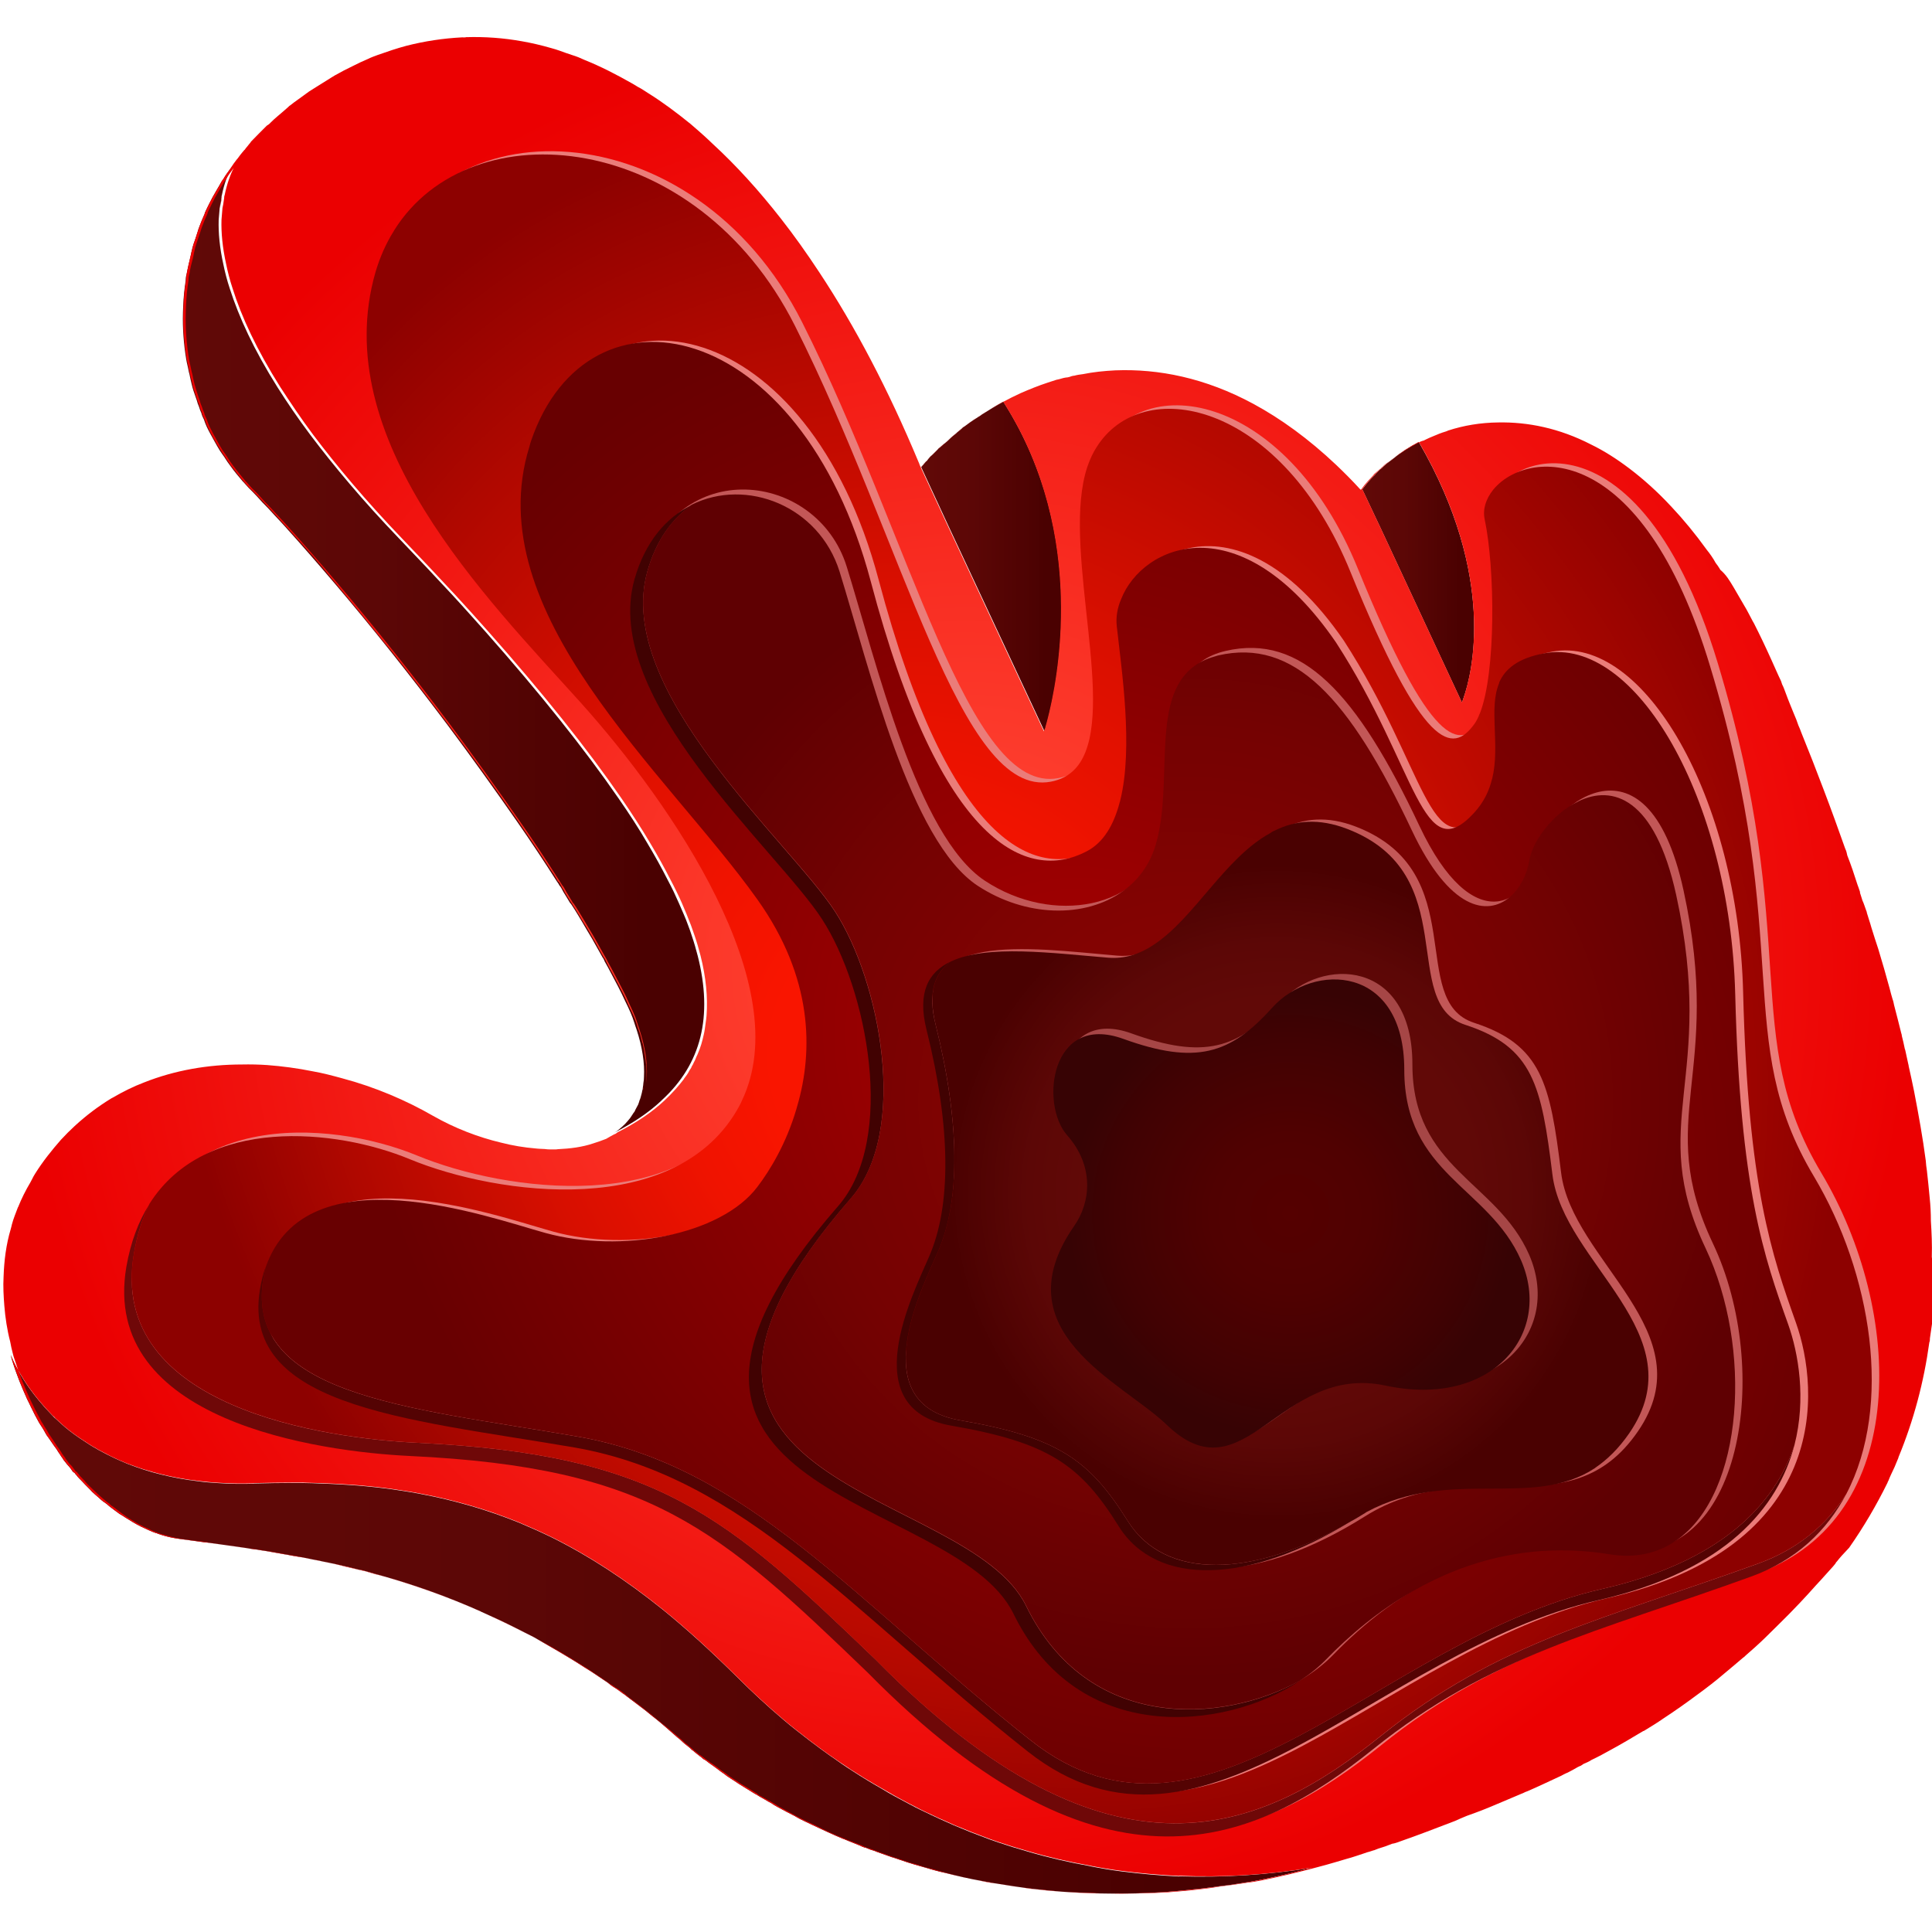 <?xml version="1.0" encoding="utf-8"?>
<!-- Generator: Adobe Illustrator 26.1.0, SVG Export Plug-In . SVG Version: 6.00 Build 0)  -->
<svg version="1.1" id="Слой_1" xmlns="http://www.w3.org/2000/svg" xmlns:xlink="http://www.w3.org/1999/xlink" x="0px" y="0px"
	 viewBox="0 0 1024 1024" style="enable-background:new 0 0 1024 1024;" xml:space="preserve">
<style type="text/css">
	.st0{fill:url(#SVGID_1_);}
	.st1{fill:url(#SVGID_00000046331096615780996350000007709939663017174930_);}
	.st2{fill:url(#SVGID_00000010288072853426808410000001923161787916001949_);}
	.st3{fill:url(#SVGID_00000152223535936953139080000000481548832697241228_);}
	.st4{fill:url(#SVGID_00000158018208170149843710000003775798371889800635_);}
	.st5{fill:#EB7C79;}
	.st6{fill:#6F0808;}
	.st7{fill:url(#SVGID_00000173159843758805912040000001066272506538757554_);}
	.st8{fill:#540303;}
	.st9{fill:url(#SVGID_00000152974144720161654300000018227502748096581024_);}
	.st10{fill:#C35757;}
	.st11{fill:#410202;}
	.st12{fill:url(#SVGID_00000106126515408159701040000014576462317650271931_);}
	.st13{fill:url(#SVGID_00000116937886728896521650000011092547411742657175_);}
	.st14{fill:#A64646;}
	.st15{fill:url(#SVGID_00000003824185200541645980000015588053343821408440_);}
</style>
<g>
	<linearGradient id="SVGID_1_" gradientUnits="userSpaceOnUse" x1="722.017" y1="303.254" x2="781.331" y2="303.254">
		<stop  offset="0" style="stop-color:#610907"/>
		<stop  offset="0.367" style="stop-color:#5C0706"/>
		<stop  offset="0.807" style="stop-color:#4D0202"/>
		<stop  offset="0.883" style="stop-color:#4A0101"/>
	</linearGradient>
	<path class="st0" d="M775.8,369.7c-0.2,0.6-0.4,1.3-0.7,2c-0.1,0.3-0.2,0.4-0.2,0.5v0.1h-0.1l-42.5-91.2l-10.2-21.6l-0.1-0.1
		c2.1-2.7,4.2-5.4,6.8-7.8c0,0,0,0,0.1-0.1c0.1-0.2,0.4-0.5,0.5-0.6l0.1-0.1c0.9-1,1.9-2,2.9-2.7c0.3-0.3,0.5-0.6,0.9-0.9
		c0.9-0.8,2-1.8,3-2.5c0.5-0.4,1.2-0.9,1.9-1.4c4.2-3.5,8.9-6.4,13.8-9C793.7,306.2,780,357.7,775.8,369.7z"/>
	
		<linearGradient id="SVGID_00000013164429454796694390000013255366687960719290_" gradientUnits="userSpaceOnUse" x1="488.228" y1="300.211" x2="562.645" y2="300.211">
		<stop  offset="0" style="stop-color:#610907"/>
		<stop  offset="0.367" style="stop-color:#5C0706"/>
		<stop  offset="0.807" style="stop-color:#4D0202"/>
		<stop  offset="0.883" style="stop-color:#4A0101"/>
	</linearGradient>
	<path style="fill:url(#SVGID_00000013164429454796694390000013255366687960719290_);" d="M554,386.5c0,0.2-0.1,0.3-0.2,0.5v0.1
		c0,0.1,0,0.1-0.1,0.2c0,0.1,0,0.1,0,0.1c0,0.1,0,0.1-0.1,0.2l-50.9-108.8l-14.4-31.1c0,0,0,0,0.1-0.3c0.1-0.1,0.1-0.2,0.3-0.3
		c0.1-0.2,0.4-0.5,0.5-0.6c0.5-0.6,1-1.2,1.6-1.9c0.3-0.1,0.4-0.3,0.6-0.5c0.4-0.6,0.9-1.2,1.5-1.9c0.3-0.3,0.6-0.6,1-0.9
		c1.1-1,2.2-2.2,3.3-3.3c0.2-0.3,0.5-0.6,0.8-0.7c0.5-0.4,0.9-0.8,1.4-1.2c0.5-0.5,1.1-1,1.7-1.4l0.1-0.1c1.2-0.9,2.3-2.2,3.5-3.2
		c0.8-0.6,1.4-1.2,2.2-1.8c0.3-0.3,0.5-0.6,0.9-0.8c0.8-0.7,1.8-1.4,2.5-2.2c1.9-1.2,3.5-2.6,5.4-3.8c1-0.6,2-1.3,3.1-2
		c0.6-0.3,1.1-0.7,1.6-1.1c3.6-2.3,7.4-4.6,11.4-6.8l0.1,0.1c0,0.1,0.1,0.1,0.1,0.2c1.5,2.4,2.9,4.7,4.3,7.1
		c1.3,2.4,2.7,4.7,3.9,7.1C578.1,300.1,557.2,376,554,386.5z"/>
	
		<linearGradient id="SVGID_00000070087439688022644810000011010340966871961217_" gradientUnits="userSpaceOnUse" x1="96.962" y1="344.814" x2="373.275" y2="344.814">
		<stop  offset="0" style="stop-color:#610907"/>
		<stop  offset="0.367" style="stop-color:#5C0706"/>
		<stop  offset="0.807" style="stop-color:#4D0202"/>
		<stop  offset="0.883" style="stop-color:#4A0101"/>
	</linearGradient>
	<path style="fill:url(#SVGID_00000070087439688022644810000011010340966871961217_);" d="M369.8,506.6c-0.9-3.5-1.9-7-3.1-10.5
		c-0.6-1.9-1.2-3.7-2-5.7c-0.7-1.9-1.4-3.8-2.3-5.8c-1.6-3.8-3.4-7.8-5.3-11.9c-1-2.1-2.1-4.2-3.2-6.3c-3.2-6.3-6.8-12.8-10.8-19.5
		c-4.4-7.6-9.6-15.6-15.3-23.8c-18-26.1-41.5-55.5-70.5-88.3c-5.6-6.2-11.3-12.7-17.5-19.4c-9-9.7-18.5-19.8-28.4-30.1
		c-19.1-19.9-34.4-38.2-47-54.9c-6.6-8.8-12.3-17.2-17.3-25.1c-12.6-20-20.5-37.3-25.3-52.3c-1.5-4.5-2.6-8.9-3.4-12.8
		c-2-9-2.7-16.8-2.5-23.6l0.7-8.4v2.2c0.2-1.8,0.4-3.5,0.7-5.2c0-0.8,0.1-1.2,0.2-1.5l0.1-0.3c1.2-6,3.1-10.8,4.8-14.3
		c-1.4,1.9-2.9,3.8-4,5.9c-0.3,0.3-0.5,0.7-0.8,1.1c-0.4,0.5-0.7,1.1-1,1.6c-1.3,2.3-2.7,4.6-4,6.9c-1.2,2.4-2.5,4.8-3.6,7.2
		c-0.2,0.5-0.5,1-0.6,1.7c-1,2.2-2,4.5-2.9,7c-0.3,0.8-0.5,1.3-0.7,2.2c-0.7,2.4-1.5,4.6-2.3,6.9c-0.4,1.1-0.7,2.4-0.9,3.4
		c-0.2,0.6-0.3,1.2-0.4,1.8c-0.2,0.7-0.2,1.2-0.4,1.9c-0.7,2.9-1.4,5.8-1.9,8.6c-0.2,0.6-0.3,1.2-0.4,1.8c0,0.5-0.1,1-0.1,1.7
		c-0.7,4.4-1.1,8.8-1.3,13.2c-0.1,2.3-0.2,4.6-0.2,6.9c0,4.1,0.2,8.3,0.6,12.4c0.1,0.9,0.2,1.9,0.3,2.9c0.2,2.1,0.6,4.2,0.9,6.3
		c0.1,0.6,0.2,1,0.3,1.6c0.4,1.8,0.8,3.4,1.1,5.1c0.1,0.3,0.2,0.7,0.3,1.1c0.4,1.8,0.7,3.6,1.2,5.4c0.5,2.3,1.3,4.5,2.1,6.8
		c0.4,1,0.8,2.3,1.1,3.4c0.2,0.6,0.5,1.1,0.7,1.8c0.3,1.1,0.8,2.3,1.2,3.2c0.3,1.2,0.8,2.4,1.4,3.5c0.8,2.6,2,5,3.3,7.4
		c1.7,3,3.3,6.1,5.1,9l0.2,0.3c0.7,1.1,1.5,2.2,2.3,3.3l0.1,0.2c0.9,1.5,2,3,3.1,4.5c2,2.8,4.2,5.4,6.4,8c0.5,0.5,0.9,0.9,1.3,1.4
		c1.2,1.4,2.7,3,4.1,4.3c1.5,1.6,3.3,3.4,5,5.4c2.3,2.3,4.4,4.5,6.7,7.1c1.7,1.8,3.4,3.6,5.2,5.6c8.3,9.2,17.3,19.5,26.8,30.7
		c18.9,22.2,39.5,48,59.6,74.8c12.4,16.6,24.6,33.6,36.3,50.4c7.6,10.9,14.9,21.9,21.7,32.6c0.4,0.5,0.8,1.1,1.2,1.9
		c0.4,0.4,0.7,0.9,1,1.4c0.4,0.7,0.8,1.4,1.2,2.2c1.2,2,2.3,3.7,3.4,5.6c0.4,0.4,0.7,0.8,1,1.3c2,3,3.8,6.1,5.6,9.1
		c1.7,3,3.5,5.9,5.2,8.8c1.9,3.4,3.7,6.6,5.5,9.8c0.5,0.6,0.8,1.3,1.1,2.1c2.6,4.5,4.8,9.1,7.1,13.3c1.3,2.6,2.7,5.3,3.8,7.8
		c1.9,3.9,3.7,7.7,4.8,11.4c0.4,1.1,0.7,2.4,1.2,3.6c3.1,9.5,4.3,17.8,3.9,25.2c0,1-0.1,2.1-0.3,3.1c0,0.8-0.2,1.6-0.3,2.5
		c0,0.6-0.1,1-0.3,1.6c-0.1,0.8-0.3,1.4-0.5,2.2c-0.3,1-0.5,2.1-0.9,2.8c-0.2,0.8-0.5,1.6-0.8,2.4c-0.5,1-1,1.9-1.5,2.8
		c0,0.1-0.1,0.2-0.1,0.3c-0.1,0.3-0.3,0.6-0.6,1c-0.2,0.2-0.4,0.5-0.5,0.7c-0.7,1-1.3,2.1-2.1,3c-0.6,0.8-1.4,1.6-2.2,2.5
		c-1.1,1.1-2.4,2.2-3.6,3.2c-0.7,0.5-1.3,1-2.1,1.4c9.9-5.1,18.2-10.6,25-17l0.1-0.1c0.1-0.2,0.3-0.3,0.4-0.4
		C371.6,563.9,378,538.9,369.8,506.6z M117.2,105.4c0.1-0.7,0.2-1.3,0.3-1.7l-0.5,4.8C117.1,107.1,117.1,106,117.2,105.4z"/>
	
		<linearGradient id="SVGID_00000151519425800167581390000000377004932096338333_" gradientUnits="userSpaceOnUse" x1="5.798" y1="860.831" x2="695.72" y2="860.831">
		<stop  offset="0" style="stop-color:#610907"/>
		<stop  offset="0.367" style="stop-color:#5C0706"/>
		<stop  offset="0.807" style="stop-color:#4D0202"/>
		<stop  offset="0.883" style="stop-color:#4A0101"/>
	</linearGradient>
	<path style="fill:url(#SVGID_00000151519425800167581390000000377004932096338333_);" d="M695.7,989.9c-9.7,2.6-19,4.8-28.4,6.6
		c-2.9,0.6-5.8,1.1-8.7,1.5c-0.8,0.2-1.7,0.3-2.5,0.4c-2.8,0.5-5.7,0.9-8.6,1.2c-1,0.1-2.1,0.3-3.1,0.4c-0.9,0.2-2,0.3-3,0.4
		c-2.9,0.4-5.9,0.8-8.7,1c-5.4,0.6-10.8,1.1-16.1,1.5c-4.7,0.2-9.6,0.5-14,0.6c-3.4,0.1-6.6,0.1-9.7,0.1c-5.2,0.1-10.1,0-15.2-0.3
		c-0.1,0.1-0.2,0-0.2,0c-5.1-0.2-10-0.3-15-0.7c-4.8-0.4-9.7-0.9-14.5-1.4c-6.9-0.8-13.9-1.9-20.6-3c0,0,0,0-0.1,0
		c-2.3-0.4-4.4-0.8-6.7-1.2c-6.8-1.2-13.2-2.7-19.5-4.3c-4.2-0.9-8.3-2.1-12.3-3.3c-2.6-0.7-5.3-1.5-7.8-2.3
		c-2.6-0.9-5.2-1.7-7.7-2.6c-0.5-0.1-0.9-0.2-1.3-0.4c-2.1-0.7-4-1.4-6.2-2.2c-0.6-0.2-1.3-0.4-2.1-0.8c-1.8-0.5-3.4-1.1-5.2-1.9
		l-0.1,0.1c-0.6-0.2-1-0.4-1.6-0.6c-0.5-0.3-1.1-0.5-1.8-0.8c-2.3-0.9-4.4-1.8-6.7-2.7c-0.6-0.3-1.1-0.5-1.8-0.7
		c-5.7-2.4-11-4.9-16.1-7.3c-2.9-1.4-6.1-2.8-8.8-4.4c0,0,0,0-0.1-0.1c-3.3-1.7-6.5-3.3-9.5-5c-1-0.6-2.1-1.1-2.9-1.8
		c-1.3-0.7-2.7-1.4-3.9-2.2c-0.9-0.5-1.8-1-2.5-1.4c-0.7-0.4-1.5-1-2.3-1.4h-0.1c-3.1-1.9-6-3.7-8.9-5.5c-2.8-2-5.5-3.4-7.9-5.4
		c-0.8-0.5-1.6-1.1-2.5-1.8c-1.4-1.1-3-2.2-4.4-3.2c-0.7-0.5-1.3-0.9-2-1.5c-0.7-0.5-1.2-0.9-1.9-1.2c-0.6-0.5-0.9-0.9-1.7-1.4
		c-1.1-0.8-2.1-1.7-2.9-2.3c-0.5-0.4-0.8-0.8-1.3-1c-0.4-0.4-0.7-0.7-1.1-1.1c-2.5-1.9-3.8-3.1-3.8-3.1c-0.9-0.9-2-1.9-3.1-2.7
		c-3.8-3.3-7.5-6.7-11.4-9.8c-1.9-1.4-3.8-3.1-5.6-4.5c-3.2-2.5-6.4-4.8-9.5-7.2c-0.7-0.5-1.3-1.1-2.2-1.6c-1.7-1.3-3.3-2.5-5.2-3.6
		c-0.9-0.6-1.7-1.2-2.5-1.9c0,0,0,0-0.1-0.1c-4.1-2.7-8.1-5.6-12.3-8.1c-9.2-6-18.5-11.2-27.3-16.3c-3.1-1.5-6.1-3.1-9.1-4.6
		c-6.3-3.2-12.6-6.1-18.7-8.8c0,0,0,0-0.1-0.1c-18-8-35.6-14.2-52.4-18.9c-0.8-0.3-1.8-0.5-2.6-0.7c-0.3-0.2-0.7-0.2-1.2-0.3
		c-0.3-0.2-0.8-0.3-1.2-0.4c-1.5-0.4-3.2-0.9-4.6-1.3c-0.8-0.3-1.7-0.3-2.5-0.5c-1.8-0.5-3.4-0.9-5.1-1.3c-0.9-0.2-1.9-0.5-2.7-0.6
		c-2.3-0.5-4.4-1.1-6.7-1.5c-1.9-0.4-3.6-0.8-5.4-1.1c-1.3-0.4-2.7-0.6-4-0.8c-2.1-0.4-3.8-0.8-5.8-1.2c-2.1-0.4-4.1-0.6-6.1-1
		c-1.3-0.3-2.5-0.5-3.8-0.7c-4.6-0.8-9.2-1.7-13.6-2.3c-0.3-0.1-0.7-0.1-1-0.2c-0.9-0.1-1.7-0.1-2.5-0.3c-1.5-0.2-3-0.5-4.4-0.7
		c-6.8-0.9-13.2-1.9-19.3-2.7c-0.7-0.1-1.2-0.1-1.9-0.2c-5.3-0.8-10.2-1.3-14.6-2c-2.5-0.4-4.8-0.9-7.4-1.7
		c-0.7-0.3-1.6-0.5-2.5-0.8l-0.1-0.1c-0.2-0.1-0.5-0.2-0.7-0.2c-2.7-0.9-5.3-2.2-8.1-3.5c-2.8-1.4-5.4-3-8.1-4.7
		c-1-0.7-2.2-1.4-3.2-2c-1.5-1.1-3.3-2.4-4.7-3.5c-0.6-0.5-1.2-0.9-1.8-1.5c-0.3-0.2-0.5-0.5-0.8-0.6c-0.3-0.2-0.5-0.5-0.9-0.6
		c-0.9-0.7-1.9-1.5-2.7-2.3c-1.2-1-2.4-2.1-3.5-3.1c-1.6-1.8-3.5-3.5-5.2-5.4c-1-1.1-2.3-2.2-3.2-3.5c-0.3-0.3-0.7-0.7-0.9-1.1
		c-0.1-0.2-0.4-0.4-0.6-0.4c-0.6-0.5-1-1.1-1.4-1.8c-0.5-0.6-0.9-1.2-1.5-1.8c-0.8-0.8-1.4-1.8-2.2-2.7c-0.1-0.2-0.4-0.4-0.5-0.7
		c-0.1-0.1-0.2-0.3-0.2-0.4c-0.5-0.6-1-1.3-1.5-2.2c-0.5-0.7-1-1.4-1.4-2.1c-0.1-0.2-0.2-0.3-0.3-0.5c-1.9-2.5-3.5-5.1-5.3-7.5
		c-0.4-0.7-0.9-1.5-1.3-2.3c-0.6-1-1.2-2.1-2-3.2l-0.7-1.1c-1.5-2.7-3-5.5-4.3-8.3c-0.7-1.4-1.3-2.8-2.1-4.3c-1.4-3.1-2.7-6.2-4-9.4
		c-1.2-3.2-2.4-6.3-3.4-9.5c-0.5-1.5-0.9-2.9-1.3-4.5c0.9,2.3,5.6,13.5,16.7,26.2c1.5,1.9,3.4,3.7,5.2,5.7c0.1,0.2,0.1,0.2,0.2,0.2
		c0.7,0.8,1.4,1.5,2.3,2.2c2.7,2.6,5.7,5.2,9,7.6c1.6,1.2,3.5,2.5,5.4,3.7c2.1,1.4,4.3,2.9,6.6,4.1c0.7,0.5,1.5,0.9,2.3,1.3
		c4.3,2.4,9,4.6,14.1,6.7c0.2,0.1,0.5,0.2,0.8,0.3c5.3,2.1,10.9,3.9,17,5.4c6.1,1.5,12.7,2.8,19.8,3.6c3.5,0.5,7.2,0.8,10.9,1
		c6,0.4,12.2,0.5,18.7,0.3c0,0,0,0,0.1-0.1c7.2-0.2,14.4-0.3,21.2-0.3c6.5,0,12.8,0.2,19,0.5c3.6,0.2,7.1,0.3,10.6,0.6
		c2.9,0.2,5.8,0.4,8.6,0.7c6.3,0.6,12.4,1.3,18.5,2.3c3.6,0.5,7.1,1.1,10.6,1.8c18,3.4,35.2,8.4,52,15.2c5.9,2.5,11.8,5.1,17.5,7.9
		c19.5,9.7,38.7,22.2,58.4,38c6.4,5.2,12.8,10.7,19.3,16.6c6.6,6,13.3,12.4,20.1,19.1c8,8,16.2,15.6,24.6,22.7
		c4.5,3.9,9.3,7.5,13.9,11.1c3.8,2.9,7.6,5.7,11.4,8.4c0.1,0.1,0.1,0.1,0.2,0.1c3.8,2.7,7.5,5.3,11.3,7.7c4.9,3.2,10,6.3,15.1,9.2
		c4.9,3,9.9,5.7,14.9,8.3c0,0.1,0.1,0.1,0.2,0.1c3.8,2.1,7.7,3.9,11.7,5.8c2.7,1.3,5.5,2.6,8.1,3.7c2.4,1.1,4.8,2.2,7.2,3.1
		c3.5,1.5,7,2.9,10.6,4.2c3.1,1.2,6.2,2.4,9.3,3.4c5.3,1.8,10.5,3.4,15.8,4.9c10.8,3.2,21.8,5.7,32.9,7.7c0.1,0,0.2,0,0.3,0.1
		c5.6,1.1,10.9,2,16.4,2.7c10.1,1.3,20.3,2.2,30.6,2.7c0,0,0,0,0.1-0.1C648.2,995.2,671.8,993.8,695.7,989.9z"/>
	
		<radialGradient id="SVGID_00000142876787318515394510000007737734060147362472_" cx="512" cy="512" r="502.152" gradientUnits="userSpaceOnUse">
		<stop  offset="0.123" style="stop-color:#FF4332"/>
		<stop  offset="1" style="stop-color:#EB0001"/>
	</radialGradient>
	<path style="fill:url(#SVGID_00000142876787318515394510000007737734060147362472_);" d="M1023.9,666.2c0.2-6.4-0.1-12.8-0.5-19.1
		c0-4.1-0.2-8.1-0.6-11.9c-0.5-5-0.9-9.8-1.5-14.7c-0.3-1.9-0.5-3.6-0.6-5.3c-1.6-12.2-3.8-24.4-6.2-36.8c-0.9-4.5-1.9-9-2.9-13.5
		c0-0.1,0.1-0.1,0-0.2c-0.1-0.4-0.2-0.9-0.3-1.3c-0.5-2.4-1-4.5-1.5-6.9c-0.1-0.1,0-0.2-0.2-0.5c-0.5-2.4-1-4.8-1.6-7
		c0-0.6-0.2-1-0.3-1.4c-1.2-4.9-2.5-9.9-3.8-14.9c-0.2-1-0.4-2.1-0.8-3.1c-0.6-1.9-1-3.6-1.5-5.5c-1.9-7-3.9-14-6.1-21.2
		c-1.2-3.6-2.4-7.3-3.6-11.2c-0.7-2.6-1.6-5-2.3-7.5c-0.2-0.4-0.1-0.9-0.4-1.4c-0.7-1.8-1.2-3.7-2.1-5.6c-0.5-1.4-0.8-2.8-1.3-4.1
		c0.1-0.3,0.1-0.4,0-0.5c-0.4-1.1-0.8-2.5-1.3-3.7c-1.7-5.3-3.3-10.2-5.4-15.5c-0.2-1.1-0.5-2.4-1.1-3.6
		c-3.6-10.2-7.4-20.7-11.4-31.2c-3.8-10.1-7.8-20.3-11.9-30.4c-0.5-1.4-0.9-2.4-1.5-3.7c-0.7-2.1-1.5-4.2-2.4-6.2
		c-1.4-3.5-2.9-7-4.2-10.6c-0.7-1.8-1.2-3.4-2-4.9c-0.2-0.4-0.3-1-0.6-1.8c-1.8-3.7-3.4-7.5-5-11c-3.1-6.9-6.2-13.4-9.3-19.5
		c-0.3-0.5-0.5-0.9-0.8-1.4c-1.4-2.6-2.8-5.5-4.4-8.1l-5.7-9.8c-2-3.3-3.8-6.5-7-9.2c-0.3-0.6-0.6-1-1-1.6c-0.3-0.6-1-1.3-1.5-2.1
		c-1.3-2.4-2.9-4.7-4.6-6.8c-6.2-8.6-12.4-16.1-18.7-22.8c-7.4-8-14.9-14.7-22.4-20.4c-6.9-5.2-13.5-9.4-20.3-12.7
		c-16.9-8.7-33.6-12-49.2-11.7c-9.4,0.1-18.3,1.6-26.6,4.3c-0.4,0.2-0.8,0.4-1.2,0.5c-2.4,0.7-4.6,1.6-6.9,2.6
		c-1.1,0.4-2.3,1-3.4,1.5c-0.5,0.2-0.9,0.5-1.4,0.7c-1,0.2-2.2,0.7-2.9,1.2l-0.4,0.2c-4.8,2.5-9.7,5.6-13.9,8.8
		c-0.5,0.5-1.2,1-1.9,1.4c-0.4,0.3-0.8,0.5-1.2,0.9c-0.5,0.4-1,0.8-1.5,1.4c-0.5,0.3-0.7,0.6-1,0.9c-0.4,0.2-0.7,0.5-1.1,0.9
		c-0.6,0.6-1.2,1-1.8,1.6l-0.1,0.1c-0.2,0.1-0.5,0.4-0.6,0.6c-0.1,0.1-0.1,0.1-0.1,0.1c-0.3,0.4-0.5,0.6-0.8,0.9
		c-1.4,1.5-2.9,3.1-4.1,4.6c-0.5,0.7-1.2,1.5-1.8,2.4h-0.2c-0.1,0-0.3-0.1-0.4-0.3c-4.1-4.5-8.5-8.9-12.6-12.8
		c-14.7-13.9-29.4-24.5-43.8-32.3c-25.7-13.9-50.5-18.7-73.3-17.8c-6,0.3-11.7,0.9-17.1,2c-1.5,0.2-3.1,0.4-4.5,0.8
		c-0.6,0.1-1.1,0.1-1.6,0.3c-0.6,0.3-1.2,0.4-2,0.6c-1.5,0.1-3,0.5-4.6,1l-1.4,0.3c-1.4,0.5-3.1,1-4.6,1.5
		c-4.9,1.6-9.8,3.6-14.4,5.6c-3.3,1.5-6.4,3.1-9.4,4.7c-0.1,0.1-0.1,0.1-0.1,0.1c-2.4,1.3-4.5,2.5-6.6,3.7c-1.7,1-3.2,2.1-4.8,3
		c-0.5,0.4-1,0.8-1.5,1.1c-1.1,0.6-2.2,1.2-3.2,2c-1.8,1.2-3.5,2.6-5.3,3.8c-0.8,0.7-1.8,1.4-2.6,2.2c-0.3,0.2-0.5,0.5-0.8,0.7
		c-0.8,0.6-1.4,1.2-2.3,1.9c-1.1,1-2.3,2.3-3.5,3.2l-0.1,0.1c-0.5,0.4-1,0.9-1.5,1.4c-0.4,0.3-0.7,0.6-1,0.8
		c-0.1,0.2-0.3,0.3-0.5,0.4c-0.3,0.1-0.6,0.4-0.8,0.7c-1,1.1-2.2,2.3-3.3,3.3c-0.4,0.3-0.7,0.6-1,0.9c-0.5,0.6-1,1.2-1.5,1.9
		c-0.2,0.2-0.3,0.3-0.6,0.5c-0.6,0.6-1.1,1.2-1.5,1.9c-0.1,0.1-0.4,0.4-0.5,0.6c-0.2,0.1-0.2,0.2-0.3,0.3c-0.1,0.3-0.1,0.3-0.1,0.3
		c-0.2-0.5-0.5-1.1-0.7-1.6c-0.1-0.4-0.3-0.9-0.5-1.3c-16.1-38.6-33.8-72.2-52.8-100.9c-6.6-10-13.2-19.3-20.1-28.1
		c-11.8-15.1-23.8-28.3-36.3-39.8c-1.4-1.4-3.1-2.9-4.6-4.3c-2.4-2.2-4.8-4.2-7.2-6.3c-7.3-5.9-14.6-11.4-22.3-16.2
		c-1.9-1.2-3.6-2.4-5.6-3.4c-1-0.6-2-1.2-3-1.8c-8.3-4.7-16.6-9-25.1-12.4c-2.1-1-4.3-1.9-6.6-2.6c-2.3-0.7-4.3-1.5-6.6-2.3
		c-1.4-0.5-3-1-4.5-1.4c-5.2-1.5-10.3-2.7-15.4-3.6c-10-1.8-19.9-2.5-29.7-2.2c-0.7,0.2-1.2,0.1-2.2,0.1c-9.8,0.5-19.9,2-29.6,4.5
		c-4.9,1.3-9.9,3-15,4.8c-1.9,0.7-3.6,1.3-5.4,2.2c-2.6,1.1-5.2,2.3-7.7,3.6c-3.2,1.5-6.6,3.3-9.8,5.1c-1.1,0.7-2.5,1.5-3.7,2.3
		c-3.5,2.2-6.8,4.2-9.9,6.2c-2,1.4-3.6,2.7-5.5,4c-1.7,1.2-3.2,2.3-4.7,3.5l-0.2,0.1c-0.4,0.5-1,0.9-1.4,1.3c-1.5,1.3-3.3,2.9-5,4.3
		c-1.2,1-2.5,2.2-3.7,3.4c-0.6,0.7-1.1,1-1.9,1.5c-2.8,2.8-5.7,5.7-8.4,8.5c-0.2,0.5-0.5,0.7-0.8,1.1c-0.4,0.5-0.8,1-1.2,1.5
		c-0.5,0.5-0.9,1.1-1.3,1.7c-0.1,0-0.1,0-0.2,0.1c-0.8,0.9-1.4,1.7-2.3,2.8c-0.3,0.3-0.5,0.8-0.8,1.1c-0.3,0.3-0.6,0.9-0.9,1.1
		c-1,1.3-2.2,2.9-3,4.2c-0.1,0.1-0.2,0.2-0.2,0.3c-1.3,2-2.8,3.8-4,5.9c-0.3,0.3-0.5,0.7-0.8,1.1c-0.3,0.6-0.6,1.2-0.9,1.8
		c-1.3,2.2-2.7,4.5-3.9,6.8c-1.3,2.4-2.6,4.8-3.6,7.2c-0.2,0.5-0.5,1-0.7,1.7c-0.9,2.3-2,4.5-2.8,7c-0.3,0.8-0.5,1.3-0.8,2.2
		c-0.7,2.4-1.5,4.6-2.3,6.9c-0.3,1.1-0.6,2.4-0.8,3.4c-0.2,0.6-0.3,1.2-0.4,1.8c-0.3,0.7-0.3,1.2-0.5,1.8c-0.6,2.9-1.4,5.8-1.9,8.8
		c-0.1,0.5-0.1,1.1-0.2,1.7c0,0.5-0.1,1-0.1,1.6c-0.7,4.3-1.2,8.8-1.3,13.1c-0.1,2.2-0.2,4.4-0.2,6.6c0,4.2,0.2,8.5,0.7,12.7
		c0.1,0.9,0.2,1.9,0.3,2.9c0.1,0.9,0.2,2.1,0.4,3.1c0.2,1,0.3,2.1,0.5,3.1c0.1,0.6,0.2,1,0.3,1.6c0.4,1.8,0.8,3.4,1.1,5.1
		c0.1,0.3,0.2,0.7,0.3,1.1c0.4,1.8,0.8,3.6,1.3,5.4c0.4,2.3,1.2,4.5,2,6.8c0.4,1,0.8,2.3,1.2,3.4c0.2,0.6,0.5,1.1,0.7,1.8
		c0.2,1.1,0.7,2.3,1.1,3.2c0.3,1.2,0.8,2.4,1.4,3.5c0.9,2.6,2,5,3.3,7.4c1.6,3.1,3.3,6.1,5.2,9l0.2,0.3c0.6,1.1,1.4,2.2,2.2,3.3
		l0.2,0.4c1,1.5,2,3,3.1,4.5c2.1,2.8,4.2,5.4,6.4,8c0.4,0.5,0.8,0.9,1.2,1.4c0.6,0.8,1.3,1.4,2,2.2c0.1,0.1,0.1,0.1,0.1,0.1
		c0.7,0.6,1.4,1.3,2.2,2.1c1.5,1.5,3.3,3.3,5.1,5.3c2.2,2.3,4.3,4.6,6.7,7.1c1.5,1.8,3.3,3.6,5.1,5.6c1,1.1,2.2,2.4,3.1,3.4
		c2.2,2.4,4.2,4.7,6.5,7.2c3.4,3.7,6.7,7.5,10.2,11.7c2.3,2.8,4.6,5.6,7,8.4c1.2,1.5,2.4,2.9,3.6,4.3c6.6,7.9,13.6,16.4,20.6,25.1
		c1.6,2.1,3.5,4.2,5.2,6.3c10.1,12.7,20.3,25.9,30.4,39.3c12.5,16.5,24.6,33.5,36.2,50.1c5.9,8.6,11.6,17,17,25.4
		c1.6,2.3,3.3,4.8,4.6,7.3l0.2-0.1c0.4,0.5,0.8,1.1,1.2,1.9c0.3,0.6,0.6,1.1,0.9,1.7c0.4,0.6,0.9,1.3,1.2,2.1c1.2,2,2.3,3.7,3.5,5.6
		c0.2,0.2,0.3,0.4,0.5,0.7l0.4,0.7c2,3,3.8,6.1,5.6,9.1c1.9,2.9,3.6,5.9,5.3,8.9c2,3.3,3.6,6.6,5.5,9.7c0.5,0.6,0.8,1.3,1.2,2.1
		c1.2,2.5,2.5,4.8,3.8,7.2c1.1,2.2,2.3,4.1,3.3,6.2c1.1,2.2,2.3,4.3,3.3,6.6c0.3,0.5,0.4,0.9,0.6,1.2c0.6,1.4,1.3,3,2,4.3
		c1.2,2.5,2.2,4.7,3,7.1c0.4,1.2,0.7,2.5,1.2,3.6c0.9,2.3,1.4,4.5,2,6.9l0.1,0.1c0.5,2.2,0.9,4.2,1.2,6.4c0.3,1.5,0.5,3.1,0.6,4.5
		c0.1,0.1,0.1,0.1,0.1,0.1c0.1,1.3,0.2,2.8,0.2,4.1v3.1c0,0.9-0.1,1.9-0.2,2.8c0.2-1,0.3-2.1,0.3-3.1c0.4-7.3-0.8-15.7-3.9-25.2
		c-0.5-1.2-0.8-2.5-1.2-3.6c-1.1-3.7-3-7.5-4.8-11.4c-1.1-2.6-2.5-5.3-3.8-7.8c-2.3-4.2-4.5-8.8-7.1-13.3c-0.3-0.7-0.6-1.4-1.1-2.1
		c-1.8-3.2-3.6-6.4-5.5-9.8c-1.6-2.9-3.5-5.8-5.2-8.8c-1.8-3-3.6-6.1-5.6-9.1c-0.3-0.5-0.6-0.9-1-1.3c-1.1-1.9-2.2-3.6-3.4-5.6
		c-0.4-0.7-0.8-1.4-1.2-2.2c-0.3-0.5-0.6-1-1-1.4c-0.4-0.7-0.8-1.3-1.2-1.9c-6.8-10.7-14-21.7-21.7-32.6
		c-11.7-16.8-23.9-33.8-36.3-50.4c-20.1-26.8-40.7-52.6-59.6-74.8c-9.5-11.2-18.6-21.6-26.8-30.7c-1.8-2-3.5-3.8-5.2-5.6
		c-2.3-2.6-4.4-4.8-6.7-7.1c-1.7-2-3.4-3.7-5-5.4c-1.4-1.3-2.9-2.9-4.1-4.3c-0.4-0.5-0.8-0.9-1.3-1.4c-2.2-2.7-4.4-5.3-6.4-8
		c-1.1-1.5-2.2-3-3.1-4.5l-0.1-0.2c-0.7-1.1-1.5-2.2-2.3-3.3l-0.2-0.3c-1.8-2.9-3.4-6-5.1-9c-1.3-2.5-2.5-4.8-3.3-7.4
		c-0.6-1.1-1.1-2.3-1.4-3.5c-0.4-0.9-0.9-2.1-1.2-3.2c-0.2-0.6-0.5-1.1-0.7-1.8c-0.3-1.1-0.7-2.4-1.1-3.4c-0.7-2.3-1.5-4.5-2.1-6.8
		c-0.5-1.8-0.8-3.6-1.2-5.4c-0.1-0.4-0.2-0.8-0.3-1.1c-0.3-1.6-0.7-3.3-1.1-5.1c-0.1-0.6-0.2-1-0.3-1.6c-0.3-2.1-0.7-4.2-0.9-6.3
		c-0.1-1-0.2-2-0.3-2.9c-0.4-4.1-0.6-8.3-0.6-12.4c0-2.3,0.1-4.6,0.2-6.9c0.2-4.4,0.6-8.8,1.3-13.2c0-0.6,0.1-1.1,0.1-1.7
		c0.1-0.5,0.2-1.1,0.4-1.8c0.4-2.8,1.1-5.7,1.9-8.6c0.2-0.6,0.2-1.1,0.4-1.9c0.1-0.5,0.2-1.1,0.4-1.8c0.2-1,0.5-2.3,0.9-3.4
		c0.7-2.3,1.5-4.5,2.3-6.9c0.2-0.8,0.4-1.3,0.7-2.2c0.9-2.5,1.9-4.8,2.9-7c0.1-0.6,0.4-1.1,0.6-1.7c1.1-2.4,2.4-4.8,3.6-7.2
		c1.3-2.3,2.7-4.6,4-6.9c0.3-0.5,0.6-1.1,1-1.6c0.3-0.4,0.5-0.8,0.8-1.1c1.1-2.1,2.6-4,4-5.9c-1.8,3.5-3.6,8.4-4.8,14.3l-0.1,0.3
		c-0.1,0.3-0.2,0.7-0.2,1.5c-0.3,1.6-0.5,3.4-0.7,5.2v-2.2l-0.7,8.4c-0.2,6.8,0.5,14.6,2.5,23.6c0.8,3.9,1.9,8.3,3.4,12.8
		c4.7,15,12.7,32.3,25.3,52.3c5.1,7.8,10.7,16.3,17.3,25.1c12.6,16.7,27.9,35,47,54.9c9.9,10.3,19.4,20.4,28.4,30.1
		c6.2,6.7,12,13.2,17.5,19.4c29.1,32.8,52.5,62.2,70.5,88.3c5.7,8.3,10.8,16.2,15.3,23.8c4,6.7,7.6,13.2,10.8,19.5
		c1.1,2.1,2.2,4.2,3.2,6.3c2,4,3.7,8,5.3,11.9c0.8,2,1.5,3.9,2.3,5.8c0.7,2,1.3,3.8,2,5.7c1.2,3.5,2.2,7,3.1,10.5
		c2.9,11.4,3.9,22.1,3.2,31.7c-0.1,1.3-0.3,2.7-0.5,4.1c-0.3,2.1-0.5,4.1-1,6.1c-0.4,1.8-0.8,3.4-1.3,5.1c-0.5,1.6-1.1,3.3-1.8,4.9
		c-0.2,0.5-0.4,1-0.7,1.5c-0.4,1-0.8,2.1-1.4,3.1c-0.3,0.8-0.7,1.5-1.2,2.3c-0.1,0.4-0.3,0.8-0.6,1.2c-0.2,0.3-0.4,0.6-0.6,0.9
		c-0.7,1.5-1.8,3-2.9,4.4c0,0.1,0,0.1,0,0.1c-2.9,3.8-6,7.3-9.6,10.7c-0.1,0.1-0.3,0.2-0.4,0.4l-0.1,0.1c-6.8,6.4-15.1,12-25,17
		c-0.1,0.1-0.2,0.2-0.3,0.2c-0.3,0.3-0.7,0.6-1.2,0.8l-0.4,0.1l-0.1,0.1c-1.3,0.7-2.8,1.5-4.1,2.3c-2.3,0.9-4.5,1.7-6.8,2.4
		c-5.9,2-12.3,2.8-19,3.1c-0.4,0.1-0.6,0.1-1,0.1c-2,0-3.9,0.1-5.8-0.2c-1.6-0.1-3.3-0.1-4.8-0.3c-6-0.5-12.2-1.5-18.4-3.1
		c-12.2-2.9-24.6-7.7-36-14.2c-14.1-8.1-30.5-15.2-48.2-19.9c-5.1-1.4-10.4-2.8-15.6-3.7c-7.9-1.6-16.1-2.7-24.1-3.3
		c-4.4-0.3-9-0.4-13.4-0.3c-17.7,0-35.4,3-51.8,9.5c-5.8,2.2-11.2,4.9-16.7,8.1l-0.6,0.3c-6.9,4.2-13.3,9-19.5,14.7
		c-2.5,2.3-4.8,4.6-7.3,7.3c-4.8,5.5-9.5,11.3-13.7,18c-0.6,0.9-1.1,1.9-1.6,2.9c-0.3,0.5-0.6,1.1-0.9,1.7
		c-2.5,4.2-4.7,8.6-6.5,13.1l-0.1,0.1c-1.1,3-2.4,6-3.2,9.1c-0.1,0.6-0.4,1.6-0.6,2.4c-2.5,8.4-3.5,16.8-3.8,25.2
		c-0.3,5.3,0,10.3,0.4,15.5c0.5,6.3,1.5,12.9,3.1,19c0.4,2.1,0.8,4.2,1.4,6.3c0.4,1.8,1,3.2,1.5,4.8c1,3.2,2.2,6.3,3.4,9.5
		c1.3,3.2,2.6,6.3,4,9.4c0.7,1.5,1.4,2.9,2.1,4.3c1.3,2.8,2.9,5.6,4.3,8.3l0.5,0.7c0.7,1.2,1.4,2.5,2.2,3.6c0.4,0.8,1,1.7,1.4,2.4
		c1,1.4,2.1,3.1,3,4.5c0.6,1,1.3,2,2.1,3c0.1,0.2,0.2,0.3,0.3,0.5c0.5,0.6,0.9,1.3,1.4,2.2c0.5,0.7,1,1.3,1.5,2
		c0,0.1,0.1,0.3,0.2,0.4c0.1,0.3,0.4,0.5,0.5,0.7c0.7,0.9,1.3,1.9,2.2,2.7c0.6,0.5,1,1.1,1.5,1.8c0.5,0.6,0.8,1.2,1.4,1.8
		c0.2,0,0.5,0.2,0.6,0.4c0.2,0.4,0.6,0.8,0.9,1.1c0.2,0.4,0.5,0.7,0.9,1.1c0.7,0.8,1.5,1.5,2.3,2.4c0.1,0.1,0.1,0.2,0.2,0.3
		c0.8,1,1.6,1.8,2.5,2.6c0.9,0.9,1.9,1.8,2.7,2.6c1,1,2.2,2.1,3.4,3.1c0.8,0.7,1.7,1.5,2.6,2.2c0.4,0.3,0.7,0.5,1,0.8
		c0.4,0.1,0.6,0.4,0.8,0.6c0.5,0.6,1.1,1,1.8,1.4c1.5,1.2,3.2,2.5,4.7,3.6c0.9,0.7,2.1,1.4,3.1,2.2c2.8,1.7,5.5,3.4,8.3,4.7
		s5.4,2.6,8,3.5c0.2,0.1,0.5,0.2,0.7,0.2l0.1,0.1c0.8,0.3,1.8,0.4,2.6,0.7c2.4,0.8,4.9,1.3,7.3,1.8c4.4,0.8,9.4,1.2,14.6,1.9
		c0.7,0.2,1.2,0.3,2,0.4c6.1,0.9,12.4,1.9,19.2,2.8c1.4,0.3,2.8,0.3,4.3,0.5c0.9,0.2,1.5,0.3,2.5,0.4c4.8,0.7,9.7,1.5,14.6,2.5
		c1.3,0.2,2.6,0.4,3.8,0.6c2.1,0.3,4,0.8,6.2,1.2c1.8,0.4,3.6,0.8,5.5,1.2c1.3,0.2,2.6,0.5,4,0.8c1.8,0.4,3.5,0.7,5.4,1.1
		c2.4,0.6,4.4,1.1,6.8,1.7c0.8,0.2,1.6,0.4,2.6,0.6c1.8,0.4,3.3,0.8,5.2,1.2l0.8,0.2c0.4,0.1,1,0.2,1.4,0.3c1.7,0.5,3.2,1,4.8,1.4
		c0.4,0.2,0.7,0.2,1.1,0.3c0.5,0.1,0.9,0.1,1.2,0.3c0.8,0.2,1.9,0.4,2.6,0.7c1,0.2,2,0.5,2.9,0.8c16.1,4.8,32.9,10.7,50.1,18.5
		c6,2.8,12.1,5.6,18.2,8.7c3.1,1.5,6.1,3.1,9.1,4.6c9,4.8,18.3,10.3,27.4,16.1c4.1,2.7,8.3,5.5,12.3,8.3c0.1,0.1,0.1,0.1,0.1,0.1
		c0.8,0.5,1.8,1,2.6,1.7c1.9,1,3.5,2.3,5.2,3.6c0.7,0.6,1.4,1.1,2.1,1.8c3.3,2.3,6.3,4.7,9.5,7.2c1.8,1.4,3.6,2.9,5.4,4.4
		c2.9,2.4,5.8,4.6,8.5,7c1,0.8,2.2,1.9,3.2,2.7c1,0.8,2.1,1.8,3.1,2.8c0,0,1.4,1,3.8,3.1c0.4,0.3,0.7,0.6,1.1,1
		c0.3,0.1,0.8,0.6,1.2,0.9c0.3,0.3,0.7,0.5,1.1,0.9c0.5,0.3,1,0.7,1.8,1.2c0.6,0.5,1.1,0.9,1.8,1.4c0.5,0.4,1,0.7,1.8,1.2
		c0.6,0.6,1.3,1,2.1,1.5c1.3,0.9,2.9,2.1,4.3,3.2c0.8,0.6,1.7,1.2,2.6,1.8c2.5,2.1,5.1,3.4,7.9,5.4c2.9,1.6,5.8,3.6,8.9,5.4l0.2,0.3
		c0.7,0.5,1.6,0.9,2.3,1.3c0.7,0.4,1.5,0.9,2.5,1.4c1.2,0.6,2.6,1.4,3.9,2.2c0.9,0.6,1.9,1.1,2.9,1.8c3.1,1.6,6.3,3.4,9.6,5.2
		c3,1.6,5.9,2.9,8.9,4.3c5.3,2.7,10.6,5.2,16.2,7.4c0.6,0.3,1.2,0.5,1.9,0.8c2.2,0.7,4.4,1.7,6.6,2.5c0.6,0.3,1.2,0.5,1.8,0.8
		c0.5,0.2,1.1,0.5,1.5,0.7l0.1-0.1c1.9,0.7,3.5,1.2,5.3,1.9c0.7,0.4,1.4,0.6,2.2,0.8c2.1,0.8,4,1.5,6.1,2.2c0.4,0.1,1,0.3,1.3,0.4
		c2.6,0.9,5.2,1.7,7.7,2.6c2.7,0.6,5.3,1.5,7.9,2.4l2.9,0.7l9.6,2.6c6.1,1.7,12.7,3,19.4,4.4c2.2,0.5,4.5,0.7,6.7,1
		c0.1,0,0.1,0,0.1,0c5.7,0.9,11.4,1.8,17.2,2.7c1.1,0.1,2.3,0.1,3.3,0.3c4.7,0.6,9.7,1,14.5,1.3c4.8,0.4,10,0.6,15,0.8
		c0.1,0,0.1,0.1,0.2,0c5.2,0.1,10.1,0.1,15.3,0.2c3.2-0.1,6.5-0.1,9.8-0.2c4.5,0,9.2-0.3,13.9-0.5c5.5-0.5,10.8-0.8,16.3-1.5
		c2.9-0.4,5.9-0.6,8.7-1.1c1-0.2,2.2-0.3,3.1-0.5c1-0.1,2.1-0.3,3.1-0.4c2.9-0.4,5.8-0.7,8.6-1.2c0.8-0.1,1.7-0.2,2.5-0.4
		c2.9-0.3,5.8-0.8,8.7-1.4c9.3-1.9,18.6-4.1,28.3-6.7c3.5-0.9,7.1-1.9,10.8-3c1.6-0.5,3.5-1,5.4-1.6c3.1-0.8,6.4-2,9.8-3.1
		c0.3-0.1,0.5-0.1,0.8-0.3c1.1-0.3,2.3-0.6,3.3-1c0.1-0.1,0.7-0.1,1-0.3c0.7-0.3,1.3-0.5,1.8-0.7c2.7-0.8,5-1.6,7.4-2.6
		c0.7-0.1,1.2-0.2,1.8-0.4c0.8-0.2,1.5-0.5,2.3-0.8c5.1-1.8,9.6-3.4,14.3-5.2c5-1.9,9.9-3.8,14.7-5.6c2.1-1,4.4-1.9,6.5-2.8
		c6-2.1,11.3-4.2,16.6-6.5c0.2,0,0.4-0.1,0.5-0.2c4.5-1.9,8.8-3.7,13-5.5c0.6-0.3,1.2-0.6,1.9-0.8c6.3-2.7,12-5.5,17.7-8.1
		c1.2-0.6,2.4-1.3,3.7-1.8c1.8-0.9,3.6-1.9,5.3-2.9c0.6-0.3,1.2-0.6,1.8-0.8c0.1-0.1,0.1-0.1,0.1-0.1l1.2-0.8
		c1.4-0.6,3.1-1.3,4.2-2.1c3.6-1.7,7.1-3.6,10.5-5.5c5.9-3.2,11.4-6.5,16.9-9.8l0.4-0.1c3.8-2.3,7.2-4.4,10.5-6.7
		c6.1-4,11.9-8.1,17.4-12.2c5.4-3.9,10.4-7.8,15.3-12c3.2-2.7,6.5-5.4,9.6-8.1c0.3-0.1,0.6-0.3,0.6-0.5c3.7-3.2,7.3-6.4,10.8-9.8
		c2.5-2.5,4.9-4.8,7.5-7.4c3.7-3.6,7.4-7.4,11-11.2c2.9-3,5.7-6.2,8.6-9.4c1.9-2,3.5-3.8,5.2-5.7c1.2-1.3,2.5-2.8,3.7-4.1
		c0.5-0.7,1.1-1.2,1.5-1.9c0-0.3,0.5-0.6,0.6-0.8c0.8-1,1.6-2,2.5-3c1.2-1.2,2.7-3,4-4.3c7.7-11,14.5-22.6,20.3-34.4
		c0.1-0.4,0.3-0.8,0.5-1.1c0.4-1.1,0.9-2.2,1.4-3.3c1.3-2.6,2.5-5.3,3.5-7.9c0.2-0.4,0.4-0.9,0.5-1.4c8-19.4,13.4-39.7,16.3-60.8
		c0.4-0.7,0.2-1.4,0.3-2.1c0.4-2.7,0.8-5.3,1.1-7.6c0.5-5.3,0.8-10.4,1.1-15.5c0.3-4.2,0.4-8.4,0.5-12.6c-0.1-1.1,0-2.3,0-3.4
		C1024,668.9,1024.1,667.6,1023.9,666.2z M488.3,247.4c0.1-0.1,0.1-0.2,0.3-0.3c0.1-0.2,0.4-0.5,0.5-0.6c0.5-0.6,1-1.2,1.6-1.9
		c0.3-0.1,0.4-0.3,0.6-0.5c0.4-0.6,0.9-1.2,1.5-1.9c0.3-0.3,0.6-0.6,1-0.9c1.1-1,2.2-2.2,3.3-3.3c0.2-0.3,0.5-0.6,0.8-0.7
		c0.5-0.4,0.9-0.8,1.4-1.2c0.5-0.5,1.1-1,1.7-1.4l0.1-0.1c1.2-0.9,2.3-2.2,3.5-3.2c0.8-0.6,1.4-1.2,2.2-1.8c0.3-0.3,0.5-0.6,0.9-0.8
		c0.8-0.7,1.8-1.4,2.5-2.2c1.9-1.2,3.5-2.6,5.4-3.8c1-0.6,2-1.3,3.1-2c0.6-0.3,1.1-0.7,1.6-1.1c3.6-2.3,7.4-4.6,11.4-6.8l0.1,0.1
		c0,0.1,0.1,0.1,0.1,0.2c1.5,2.4,2.9,4.7,4.3,7.1c1.3,2.4,2.7,4.7,3.9,7.1c36.4,70.2,18.2,143.4,14,157.9c0,0.3-0.1,0.5-0.2,0.8
		c-0.1,0.1-0.1,0.3-0.2,0.4c-0.1,0.2-0.1,0.4-0.2,0.5v0.1c0,0.1,0,0.1-0.1,0.2c0,0.1,0,0.1,0,0.1c0,0.1,0,0.1-0.1,0.2l-50.9-108.8
		l-14.4-31.1C488.2,247.7,488.2,247.7,488.3,247.4z M667.4,996.5c-2.9,0.6-5.8,1.1-8.7,1.5c-0.8,0.2-1.7,0.3-2.5,0.4
		c-2.8,0.5-5.7,0.9-8.6,1.2c-1,0.1-2.1,0.3-3.1,0.4c-0.9,0.2-2,0.3-3,0.4c-2.9,0.4-5.9,0.8-8.7,1c-5.4,0.6-10.8,1.1-16.1,1.5
		c-4.7,0.2-9.6,0.5-14,0.6c-3.4,0.1-6.6,0.1-9.7,0.1c-5.2,0.1-10.1,0-15.2-0.3c-0.1,0.1-0.2,0-0.2,0c-5.1-0.2-10-0.3-15-0.7
		c-4.8-0.4-9.7-0.9-14.5-1.4c-6.9-0.8-13.9-1.9-20.6-3c0,0,0,0-0.1,0c-2.3-0.4-4.4-0.8-6.7-1.2c-6.8-1.2-13.2-2.7-19.5-4.3
		c-4.2-0.9-8.3-2.1-12.3-3.3c-2.6-0.7-5.3-1.5-7.8-2.3c-2.6-0.9-5.2-1.7-7.7-2.6c-0.5-0.1-0.9-0.2-1.3-0.4c-2.1-0.7-4-1.4-6.2-2.2
		c-0.6-0.2-1.3-0.4-2.1-0.8c-1.8-0.5-3.4-1.1-5.2-1.9l-0.1,0.1c-0.6-0.2-1-0.4-1.6-0.6c-0.5-0.3-1.1-0.5-1.8-0.8
		c-2.3-0.9-4.4-1.8-6.7-2.7c-0.6-0.3-1.1-0.5-1.8-0.7c-5.7-2.4-11-4.9-16.1-7.3c-2.9-1.4-6.1-2.8-8.8-4.4c0,0,0,0-0.1-0.1
		c-3.3-1.7-6.5-3.3-9.5-5c-1-0.6-2.1-1.1-2.9-1.8c-1.3-0.7-2.7-1.4-3.9-2.2c-0.9-0.5-1.8-1-2.5-1.4c-0.7-0.4-1.5-1-2.3-1.4h-0.1
		c-3.1-1.9-6-3.7-8.9-5.5c-2.8-2-5.5-3.4-7.9-5.4c-0.8-0.5-1.6-1.1-2.5-1.8c-1.4-1.1-3-2.2-4.4-3.2c-0.7-0.5-1.3-0.9-2-1.5
		c-0.7-0.5-1.2-0.9-1.9-1.2c-0.6-0.5-0.9-0.9-1.7-1.4c-1.1-0.8-2.1-1.7-2.9-2.3c-0.5-0.4-0.8-0.8-1.3-1c-0.4-0.4-0.7-0.7-1.1-1.1
		c-2.5-1.9-3.8-3.1-3.8-3.1c-0.9-0.9-2-1.9-3.1-2.7c-3.8-3.3-7.5-6.7-11.4-9.8c-1.9-1.4-3.8-3.1-5.6-4.5c-3.2-2.5-6.4-4.8-9.5-7.2
		c-0.7-0.5-1.3-1.1-2.2-1.6c-1.7-1.3-3.3-2.5-5.2-3.6c-0.9-0.6-1.7-1.2-2.5-1.9c0,0,0,0-0.1-0.1c-4.1-2.7-8.1-5.6-12.3-8.1
		c-9.2-6-18.5-11.2-27.3-16.3c-3.1-1.5-6.1-3.1-9.1-4.6c-6.3-3.2-12.6-6.1-18.7-8.8c0,0,0,0-0.1-0.1c-18-8-35.6-14.2-52.4-18.9
		c-0.8-0.3-1.8-0.5-2.6-0.7c-0.3-0.2-0.7-0.2-1.2-0.3c-0.3-0.2-0.8-0.3-1.2-0.4c-1.5-0.4-3.2-0.9-4.6-1.3c-0.8-0.3-1.7-0.3-2.5-0.5
		c-1.8-0.5-3.4-0.9-5.1-1.3c-0.9-0.2-1.9-0.5-2.7-0.6c-2.3-0.5-4.4-1.1-6.7-1.5c-1.9-0.4-3.6-0.8-5.4-1.1c-1.3-0.4-2.7-0.6-4-0.8
		c-2.1-0.4-3.8-0.8-5.8-1.2c-2.1-0.4-4.1-0.6-6.1-1c-1.3-0.3-2.5-0.5-3.8-0.7c-4.6-0.8-9.2-1.7-13.6-2.3c-0.3-0.1-0.7-0.1-1-0.2
		c-0.9-0.1-1.7-0.1-2.5-0.3c-1.5-0.2-3-0.5-4.4-0.7c-6.8-0.9-13.2-1.9-19.3-2.7c-0.7-0.1-1.2-0.1-1.9-0.2c-5.3-0.8-10.2-1.3-14.6-2
		c-2.5-0.4-4.8-0.9-7.4-1.7c-0.7-0.3-1.6-0.5-2.5-0.8l-0.1-0.1c-0.2-0.1-0.5-0.2-0.7-0.2c-2.7-0.9-5.3-2.2-8.1-3.5
		c-2.8-1.4-5.4-3-8.1-4.7c-1-0.7-2.2-1.4-3.2-2c-1.5-1.1-3.3-2.4-4.7-3.5c-0.6-0.5-1.2-0.9-1.8-1.5c-0.3-0.2-0.5-0.5-0.8-0.6
		c-0.3-0.2-0.5-0.5-0.9-0.6c-0.9-0.7-1.9-1.5-2.7-2.3c-1.2-1-2.4-2.1-3.5-3.1c-1.6-1.8-3.5-3.5-5.2-5.4c-1-1.1-2.3-2.2-3.2-3.5
		c-0.3-0.3-0.7-0.7-0.9-1.1c-0.1-0.2-0.4-0.4-0.6-0.4c-0.6-0.5-1-1.1-1.4-1.8c-0.5-0.6-0.9-1.2-1.5-1.8c-0.8-0.8-1.4-1.8-2.2-2.7
		c-0.1-0.2-0.4-0.4-0.5-0.7c-0.1-0.1-0.2-0.3-0.2-0.4c-0.5-0.6-1-1.3-1.5-2.2c-0.5-0.7-1-1.4-1.4-2.1c-0.1-0.2-0.2-0.3-0.3-0.5
		c-1.9-2.5-3.5-5.1-5.3-7.5c-0.4-0.7-0.9-1.5-1.3-2.3c-0.6-1-1.2-2.1-2-3.2l-0.7-1.1c-1.5-2.7-3-5.5-4.3-8.3
		c-0.7-1.4-1.3-2.8-2.1-4.3c-1.4-3.1-2.7-6.2-4-9.4c-1.2-3.2-2.4-6.3-3.4-9.5c-0.5-1.5-0.9-2.9-1.3-4.5c0.9,2.3,5.6,13.5,16.7,26.2
		c1.5,1.9,3.4,3.7,5.2,5.7c0.1,0.2,0.1,0.2,0.2,0.2c0.1,0.2,0.2,0.3,0.4,0.4c0,0.1,0,0.1,0.1,0c0.2,0.1,0.3,0.3,0.5,0.5
		c0.4,0.5,0.8,0.9,1.2,1.2c2.7,2.6,5.7,5.2,9,7.6c1.6,1.2,3.5,2.5,5.4,3.7c2.1,1.4,4.3,2.9,6.6,4.1c0.7,0.5,1.5,0.9,2.3,1.3
		c2.2,1.1,4.4,2.4,6.8,3.5c2.3,1.1,4.7,2.2,7.3,3.2c0.2,0.1,0.5,0.2,0.8,0.3c2.6,0.9,5.3,2,8,2.8c0.7,0.2,1.3,0.4,2.1,0.6
		c0.5,0.2,0.9,0.3,1.4,0.4c0.3,0.1,0.6,0.2,0.9,0.3c1.4,0.4,3,0.8,4.5,1.2c6.1,1.5,12.7,2.8,19.8,3.6c3.5,0.4,7.1,0.8,10.9,1
		c6,0.4,12.2,0.5,18.7,0.3c0,0,0,0,0.1-0.1c7.2-0.2,14.4-0.3,21.2-0.3h3c1.4,0,2.9,0,4.3,0.1c3.9,0.1,7.8,0.2,11.7,0.4
		c3.6,0.2,7.1,0.3,10.6,0.6c2.9,0.2,5.8,0.4,8.6,0.7c6.3,0.6,12.4,1.3,18.5,2.3c3.6,0.5,7.1,1.1,10.6,1.8c18,3.4,35.2,8.4,52,15.2
		c5.9,2.5,11.8,5.1,17.5,7.9c19.5,9.7,38.7,22.2,58.4,38c6.4,5.2,12.8,10.7,19.3,16.6c6.6,6,13.3,12.4,20.1,19.1
		c8,8,16.2,15.6,24.6,22.7c4.5,3.9,9.3,7.5,13.9,11.1c3.8,2.9,7.6,5.7,11.4,8.4c0.1,0.1,0.1,0.1,0.2,0.1c3.1,2.2,6.2,4.3,9.3,6.3
		c0.7,0.5,1.3,1,2.1,1.4c2.5,1.5,4.9,3.2,7.5,4.7c2.5,1.5,5,3,7.5,4.4c4.9,2.9,9.9,5.7,14.9,8.3c0,0.1,0.1,0.1,0.2,0.1
		c3.9,2.1,7.7,4,11.7,5.8c2.7,1.3,5.4,2.6,8.1,3.7c2.4,1.1,4.7,2.2,7.2,3.1c3.5,1.5,7.1,2.9,10.6,4.2c3.1,1.2,6.2,2.4,9.3,3.4
		c5.3,1.8,10.5,3.4,15.8,4.9c10.8,3.2,21.8,5.7,32.9,7.7c0.1,0,0.2,0,0.3,0.1c5.6,1.1,10.9,2,16.4,2.7c10.1,1.3,20.3,2.2,30.6,2.7
		c0,0,0,0,0.1-0.1c22.9,1,46.5-0.4,70.4-4.3C686,992.5,676.7,994.7,667.4,996.5z M774.8,372.2l-42.5-91.2l-10.2-21.6l-0.1-0.1
		c2.1-2.7,4.2-5.4,6.8-7.8c0,0,0,0,0.1-0.1c0.1-0.2,0.4-0.5,0.5-0.6l0.1-0.1c0.9-1,1.9-2,2.9-2.7c0.3-0.3,0.5-0.6,0.9-0.9
		c0.9-0.8,2-1.8,3-2.5c0.5-0.4,1.2-0.9,1.9-1.4c4.2-3.5,8.9-6.4,13.8-9c41.7,72,27.9,123.4,23.8,135.4c-0.2,0.6-0.4,1.3-0.7,2
		c-0.1,0.3-0.2,0.4-0.2,0.5v0.1H774.8z M341,576.7c0,0.5-0.1,0.9-0.2,1.3c0.2-0.6,0.3-1,0.3-1.6C341,576.5,341,576.6,341,576.7z
		 M117.2,105.4c-0.1,0.6-0.1,1.8-0.2,3.2l0.5-4.8C117.4,104,117.3,104.6,117.2,105.4z"/>
	<path class="st5" d="M221.2,769.8C173.5,767.5,56.8,751.5,71,669.3s103.5-76.1,150.2-56.8s142.1,32.2,174.6-28.2
		c32.5-60.4-34.5-158.5-84.3-213.9s-134-139.6-108.6-227.9s164.5-86.3,222.3,28.4S513,421.6,561,412.4c48-9.1,0.3-123,20.6-170.5
		s99.5-35.4,138.1,59.5s54.1,96.7,65.6,80.6s11.5-80.2,5.4-108.6s75.1-70,119.8,78.2c44.7,148.2,11.2,196.9,54.8,270
		c43.7,73.1,47.7,182.7-33.5,212.2c-81.2,29.4-138.1,41.6-200,91.4s-142.1,87.3-268-40.6C384.7,808.3,349.1,775.9,221.2,769.8z"/>
	<path class="st6" d="M978.6,791.8c-10.3,19.6-26.8,35.3-50.7,43.9c-81.2,29.4-138.1,41.6-200,91.3c-62,49.8-142.1,87.3-268-40.5
		c-79.2-76.2-114.7-108.7-242.7-114.8c-47.6-2.3-164.4-18.3-150.2-100.4c2.3-13.1,6.4-23.9,12.1-32.9c-3.7,7.4-6.4,16-8.1,25.9
		c-14.2,82.2,102.5,98.2,150.3,100.4c127.9,6.2,163.5,38.7,242.7,114.8c125.8,127.9,206,90.3,267.9,40.6
		c62-49.8,118.8-62,200.1-91.4C952.9,821.1,968.2,808.1,978.6,791.8z"/>
	
		<radialGradient id="SVGID_00000057146120951734877480000004397781200972009092_" cx="530.932" cy="524.143" r="427.147" fx="455.662" fy="536.711" gradientTransform="matrix(0.838 -0.545 0.615 0.947 -236.761 317.438)" gradientUnits="userSpaceOnUse">
		<stop  offset="0.169" style="stop-color:#F91500"/>
		<stop  offset="0.301" style="stop-color:#F01300"/>
		<stop  offset="0.518" style="stop-color:#D80F00"/>
		<stop  offset="0.79" style="stop-color:#B00800"/>
		<stop  offset="1" style="stop-color:#8D0100"/>
	</radialGradient>
	<path style="fill:url(#SVGID_00000057146120951734877480000004397781200972009092_);" d="M978.6,791.8
		c-10.4,16.3-25.7,29.3-46.7,36.9c-81.3,29.4-138.1,41.6-200.1,91.4c-61.9,49.7-142.1,87.2-267.9-40.6
		c-79.2-76.1-114.8-108.6-242.7-114.8C173.5,762.4,56.7,746.4,71,664.2c1.8-9.9,4.4-18.5,8.1-25.9c0.1-0.1,0.1-0.3,0.2-0.4
		c29.6-46.6,98.8-39.7,137.9-23.5c46.7,19.3,142.2,32.2,174.7-28.3c0.5-0.8,0.9-1.8,1.3-2.7c29.1-60.4-36.6-156.7-85.6-211.2
		C257.8,316.9,173.6,232.6,199,144.3c2.3-7.8,5.5-15.1,9.5-21.5c0.2-0.2,0.3-0.5,0.4-0.7c40.5-64.9,159.9-53.5,212.4,50.5
		C479.2,287.5,509,423.5,557,414.3c9.3-1.8,15-7.3,18.3-15.7c13.9-34.8-14-116.4,2.4-154.8c1.2-3,2.8-5.8,4.5-8.3
		c25.6-37.4,97.5-21.2,133.6,67.7c38.6,94.9,54,96.6,65.6,80.6c1-1.4,2-3.2,2.8-5.4c0-0.1,0-0.1,0.1-0.1
		c8.7-21.8,8.1-77.3,2.6-103.1c-1.1-5.2,0.6-10.7,4.5-15.6C809,238,870,232.1,906.5,353.5c44.8,148.2,11.2,196.9,54.9,270
		C992.1,675,1003.2,744.8,978.6,791.8z"/>
	<path class="st5" d="M405.6,628.3c17.7-23.4,48.5-84.3,0-152.4S255.5,322.3,285.5,233.4s142.9-66.7,180.2,73.9
		S548.9,466.7,580,450.5c31.2-16.2,19.6-86.7,16.2-119.6c-3.5-32.9,56.6-77.9,116.1,8.7c43.3,67,45.6,120.5,73.3,90.3
		c27.7-30.2-11.5-75.3,37-84.5s98.7,77.1,101.3,180.6c2.6,103.5,15.3,139.3,28,175.1c12.7,35.8,18.5,118.9-100.5,146.1
		c-119,27.2-209,154.2-302.6,80.3s-150.1-145.4-240.2-161c-90.1-15.7-182.4-21.6-165.3-89.8c17.4-69.5,118.2-32.7,150-23.9
		C332.9,663.7,386.1,654.2,405.6,628.3z"/>
	<path class="st8" d="M951.1,765.9c-8.6,32.8-35.9,66.6-103.8,82.2c-118.9,27.1-209,154.2-302.6,80.2
		c-93.5-73.9-150.2-145.4-240.2-161.1C214.3,751.7,122,745.7,139,677.5c0.5-2,1-3.9,1.8-5.8c-17,68.2,75.3,74,165.3,89.7
		c90.1,15.7,146.8,87.1,240.3,161.1c93.5,73.8,183.7-53.1,302.6-80.3C913,827.6,940.9,796.8,951.1,765.9z"/>
	
		<radialGradient id="SVGID_00000033354854394350740800000012458039220522565800_" cx="588.041" cy="571.561" r="373.159" gradientTransform="matrix(0.758 -0.652 0.77 0.897 -298.33 442.346)" gradientUnits="userSpaceOnUse">
		<stop  offset="0" style="stop-color:#AC0001"/>
		<stop  offset="1" style="stop-color:#680001"/>
	</radialGradient>
	<path style="fill:url(#SVGID_00000033354854394350740800000012458039220522565800_);" d="M951.1,765.9
		c-10.2,30.9-38.1,61.7-102.1,76.3c-118.9,27.2-209,154.2-302.6,80.3c-93.5-73.9-150.2-145.4-240.3-161.1
		c-90-15.7-182.3-21.6-165.3-89.7c21.5-61.7,117.5-26.7,148.3-18.2c39.6,10.9,92.8,1.4,112.3-24.4c6.8-8.9,15.4-23.2,20.7-41.3
		c0.1-0.5,0.3-0.9,0.4-1.4c8.6-29.3,8.5-68.2-21.1-109.7c-48-67.5-148.2-151.9-120.8-240c0.3-1,0.5-2.1,0.9-3.1
		c30.2-88.3,142.7-65.9,180,74.5c37.2,140.7,83.1,159.4,114.3,143.2c9.2-4.7,14.6-14.3,17.7-26.2c0.1-0.2,0.2-0.4,0.2-0.7
		c7.1-28.3,0.7-69.6-1.8-92.6c-0.5-4.6,0.3-9.6,2.3-14.2c11.2-28.8,62.8-51.5,113.9,22.9c43.3,66.9,45.6,120.5,73.3,90.2
		c5.1-5.6,7.9-11.6,9.4-17.8c0,0,0-0.1,0.1-0.2c4.3-17.8-2-37.2,3.7-50.7v-0.3c3.2-7.2,9.9-12.8,23.7-15.4
		c48.6-9.3,98.7,77,101.4,180.6c2.6,103.5,15.3,139.3,28.1,175.1C953.2,717.3,957.4,741.3,951.1,765.9z"/>
	<path class="st10" d="M447.9,636.5c31.1-35.7,15.2-115.5-8.4-152.1s-117.4-116.9-99.4-180.2s92.9-54.7,108.7-3.8
		c15.8,50.9,37.3,142.7,73.2,166.4c35.9,23.7,83.9,15.3,94.7-22.1s-7.3-90.4,32.9-99.7c40.2-9.3,69.5,22.2,102.7,92.7
		c28.6,60.6,57.7,41.2,62.2,15.8c4.3-24.3,58.1-72,77.8,18.4c21.4,98.2-16,120.5,15.6,187.2c31.6,66.7,15.8,172.8-50.9,162.1
		c-66.7-10.8-117.8,22.2-150.4,55.9c-32.7,33.7-126.6,55.2-165.6-24.6C509.3,787.9,312,792.3,447.9,636.5z"/>
	<path class="st11" d="M688.8,891c-40,26.1-117.3,34.7-151.7-35.8c-31.6-64.6-228.8-60.2-92.9-215.9c31.1-35.7,15.3-115.5-8.5-152.1
		c-23.6-36.6-117.4-116.8-99.4-180.2c5.7-20,16.9-32.8,30.3-39.3c-10.3,7.2-18.9,18.8-23.5,35.3c-17.8,63.2,75.8,143.6,99.5,180.2
		c23.6,36.5,39.5,116.3,8.4,152c-135.9,155.8,61.4,151.4,92.9,216.1C576.4,917.8,647.2,913.8,688.8,891z"/>
	
		<radialGradient id="SVGID_00000176742898352442151670000001938425962003195030_" cx="630.276" cy="584.112" r="306.073" gradientUnits="userSpaceOnUse">
		<stop  offset="4.048212e-04" style="stop-color:#890302"/>
		<stop  offset="0.293" style="stop-color:#840302"/>
		<stop  offset="0.645" style="stop-color:#750202"/>
		<stop  offset="1" style="stop-color:#5F0002"/>
	</radialGradient>
	<path style="fill:url(#SVGID_00000176742898352442151670000001938425962003195030_);" d="M888.7,816.3c-9.6,6.8-21.5,9.8-35.6,7.5
		c-40.7-6.6-75.7,3.2-104.2,19.5c-18.2,10.4-33.6,23.4-46.3,36.5c-3.8,3.9-8.5,7.7-13.8,11.1c-41.6,22.8-112.4,26.8-144.9-39.8
		c-31.6-64.7-228.8-60.2-92.9-216.1c31.1-35.7,15.3-115.5-8.4-152c-23.7-36.6-117.4-116.9-99.5-180.2c4.6-16.5,13.2-28.1,23.5-35.3
		c29-14.4,67.5,0.6,78.4,35.5c15.8,50.9,37.3,142.7,73.1,166.4c25.5,16.8,57.1,17.4,77.1,2.9c8.1-5.8,14.4-14.2,17.5-25.1
		c10.1-35.1-5.1-83.7,26.1-97.5c2.1-0.9,4.3-1.6,6.8-2.3c40.2-9.3,69.5,22.3,102.7,92.7c19.9,42.2,40,45.6,52,35.3
		c5.3-4.5,9-11.8,10.3-19.5c1.8-10.3,12.6-24.9,25.9-31.1l0.1-0.1c17.9-8.7,40.4-2.3,51.8,49.6c21.5,98.3-16,120.6,15.6,187.3
		C928.9,714.3,924.4,791.4,888.7,816.3z"/>
	<path class="st10" d="M497.2,665.1c-8.5,19.6-39.6,80.6,11.6,89.5s68.3,20.5,88.8,53.3c20.5,32.8,70.4,30.7,125.7-4.1
		c55.3-34.8,108.6,7.5,144.8-45.1c36.2-52.6-35-90.2-40.7-137.3c-5.8-47.1-10.2-67.6-46.1-79.3c-35.9-11.7-0.7-79.9-62.5-103.9
		s-78.9,72.4-126.7,68.3s-109.3-13.7-96.3,38.3C508.8,596.8,508.9,638.2,497.2,665.1z"/>
	<path class="st11" d="M716,806.3c-54.2,33.4-102.9,34.9-123.1,2.6c-20.4-32.8-37.5-44.4-88.8-53.3c-51.3-8.9-20.1-69.8-11.7-89.5
		c11.8-26.8,11.7-68.3-1.3-120.2c-5-19.9,0.9-30.7,12.9-36.3c-8.7,6.1-12.4,16.5-8.1,33.5c13,52,13,93.4,1.3,120.2
		c-8.6,19.6-39.6,80.6,11.7,89.5c51.2,8.9,68.3,20.5,88.8,53.3C617.2,837.5,663.6,836.9,716,806.3z"/>
	
		<radialGradient id="SVGID_00000143601698592715795830000016098789918800399026_" cx="676.89" cy="632.447" r="196.919" gradientUnits="userSpaceOnUse">
		<stop  offset="0.52" style="stop-color:#610907"/>
		<stop  offset="0.671" style="stop-color:#5C0706"/>
		<stop  offset="0.852" style="stop-color:#4D0202"/>
		<stop  offset="0.883" style="stop-color:#4A0101"/>
	</radialGradient>
	<path style="fill:url(#SVGID_00000143601698592715795830000016098789918800399026_);" d="M863.5,759.7c-5.6,8.1-11.7,14-17.9,18.2
		c0,0.1-0.1,0.1-0.2,0.2c-33.3,22-76.3-0.7-121.1,23.3c-0.3,0.2-0.6,0.4-0.9,0.6c-2.5,1.5-4.8,3-7.3,4.3
		c-52.4,30.6-98.8,31.1-118.4-0.2c-20.5-32.8-37.6-44.4-88.8-53.3c-51.3-8.9-20.2-69.9-11.7-89.5c11.7-26.8,11.7-68.3-1.3-120.2
		c-4.2-17-0.5-27.4,8.1-33.5c19.2-9.1,53.9-4.4,83.4-2c8.8,0.7,16.6-1.9,23.7-6.6c0.1-0.1,0.2-0.1,0.3-0.2
		c21.5-14,37.8-46.1,61.8-59.2c0.7-0.5,1.4-1,2.3-1.3c10.9-5.5,23.4-6.8,38.7-0.9c61.8,23.9,26.7,92.2,62.5,103.8
		c35.9,11.7,40.3,32.1,46.1,79.2C828.5,669.6,899.7,707.1,863.5,759.7z"/>
	<path class="st14" d="M573.7,646.8c8.7-12.5,10.7-31.6-3.8-48c-14.5-16.4-8.8-65,29.7-51.1c38.5,13.9,56.8,8.2,78.9-16.4
		c22.1-24.6,70.1-22.7,70.1,32.8s44.8,61.9,61.9,101c17,39.1-15.6,78.4-71.8,66.4s-74.7,60.7-116.1,20.7
		C598.9,729.4,534.5,703,573.7,646.8z"/>
	
		<radialGradient id="SVGID_00000143610352699074163160000013129634470924943283_" cx="683.843" cy="643.164" r="125.474" gradientUnits="userSpaceOnUse">
		<stop  offset="0" style="stop-color:#550000"/>
		<stop  offset="0.334" style="stop-color:#500101"/>
		<stop  offset="0.735" style="stop-color:#410203"/>
		<stop  offset="0.939" style="stop-color:#370304"/>
	</radialGradient>
	<path style="fill:url(#SVGID_00000143610352699074163160000013129634470924943283_);" d="M569.4,649.7c8.7-12.5,10.7-31.6-3.8-48
		c-14.5-16.4-8.8-65,29.7-51.1c38.5,13.9,56.8,8.2,78.9-16.4c22.1-24.6,70.1-22.7,70.1,32.8s44.8,61.9,61.9,101
		c17,39.1-15.6,78.4-71.8,66.4c-56.2-12-74.7,60.7-116.1,20.7C594.6,732.3,530.2,705.9,569.4,649.7z"/>
</g>
</svg>
